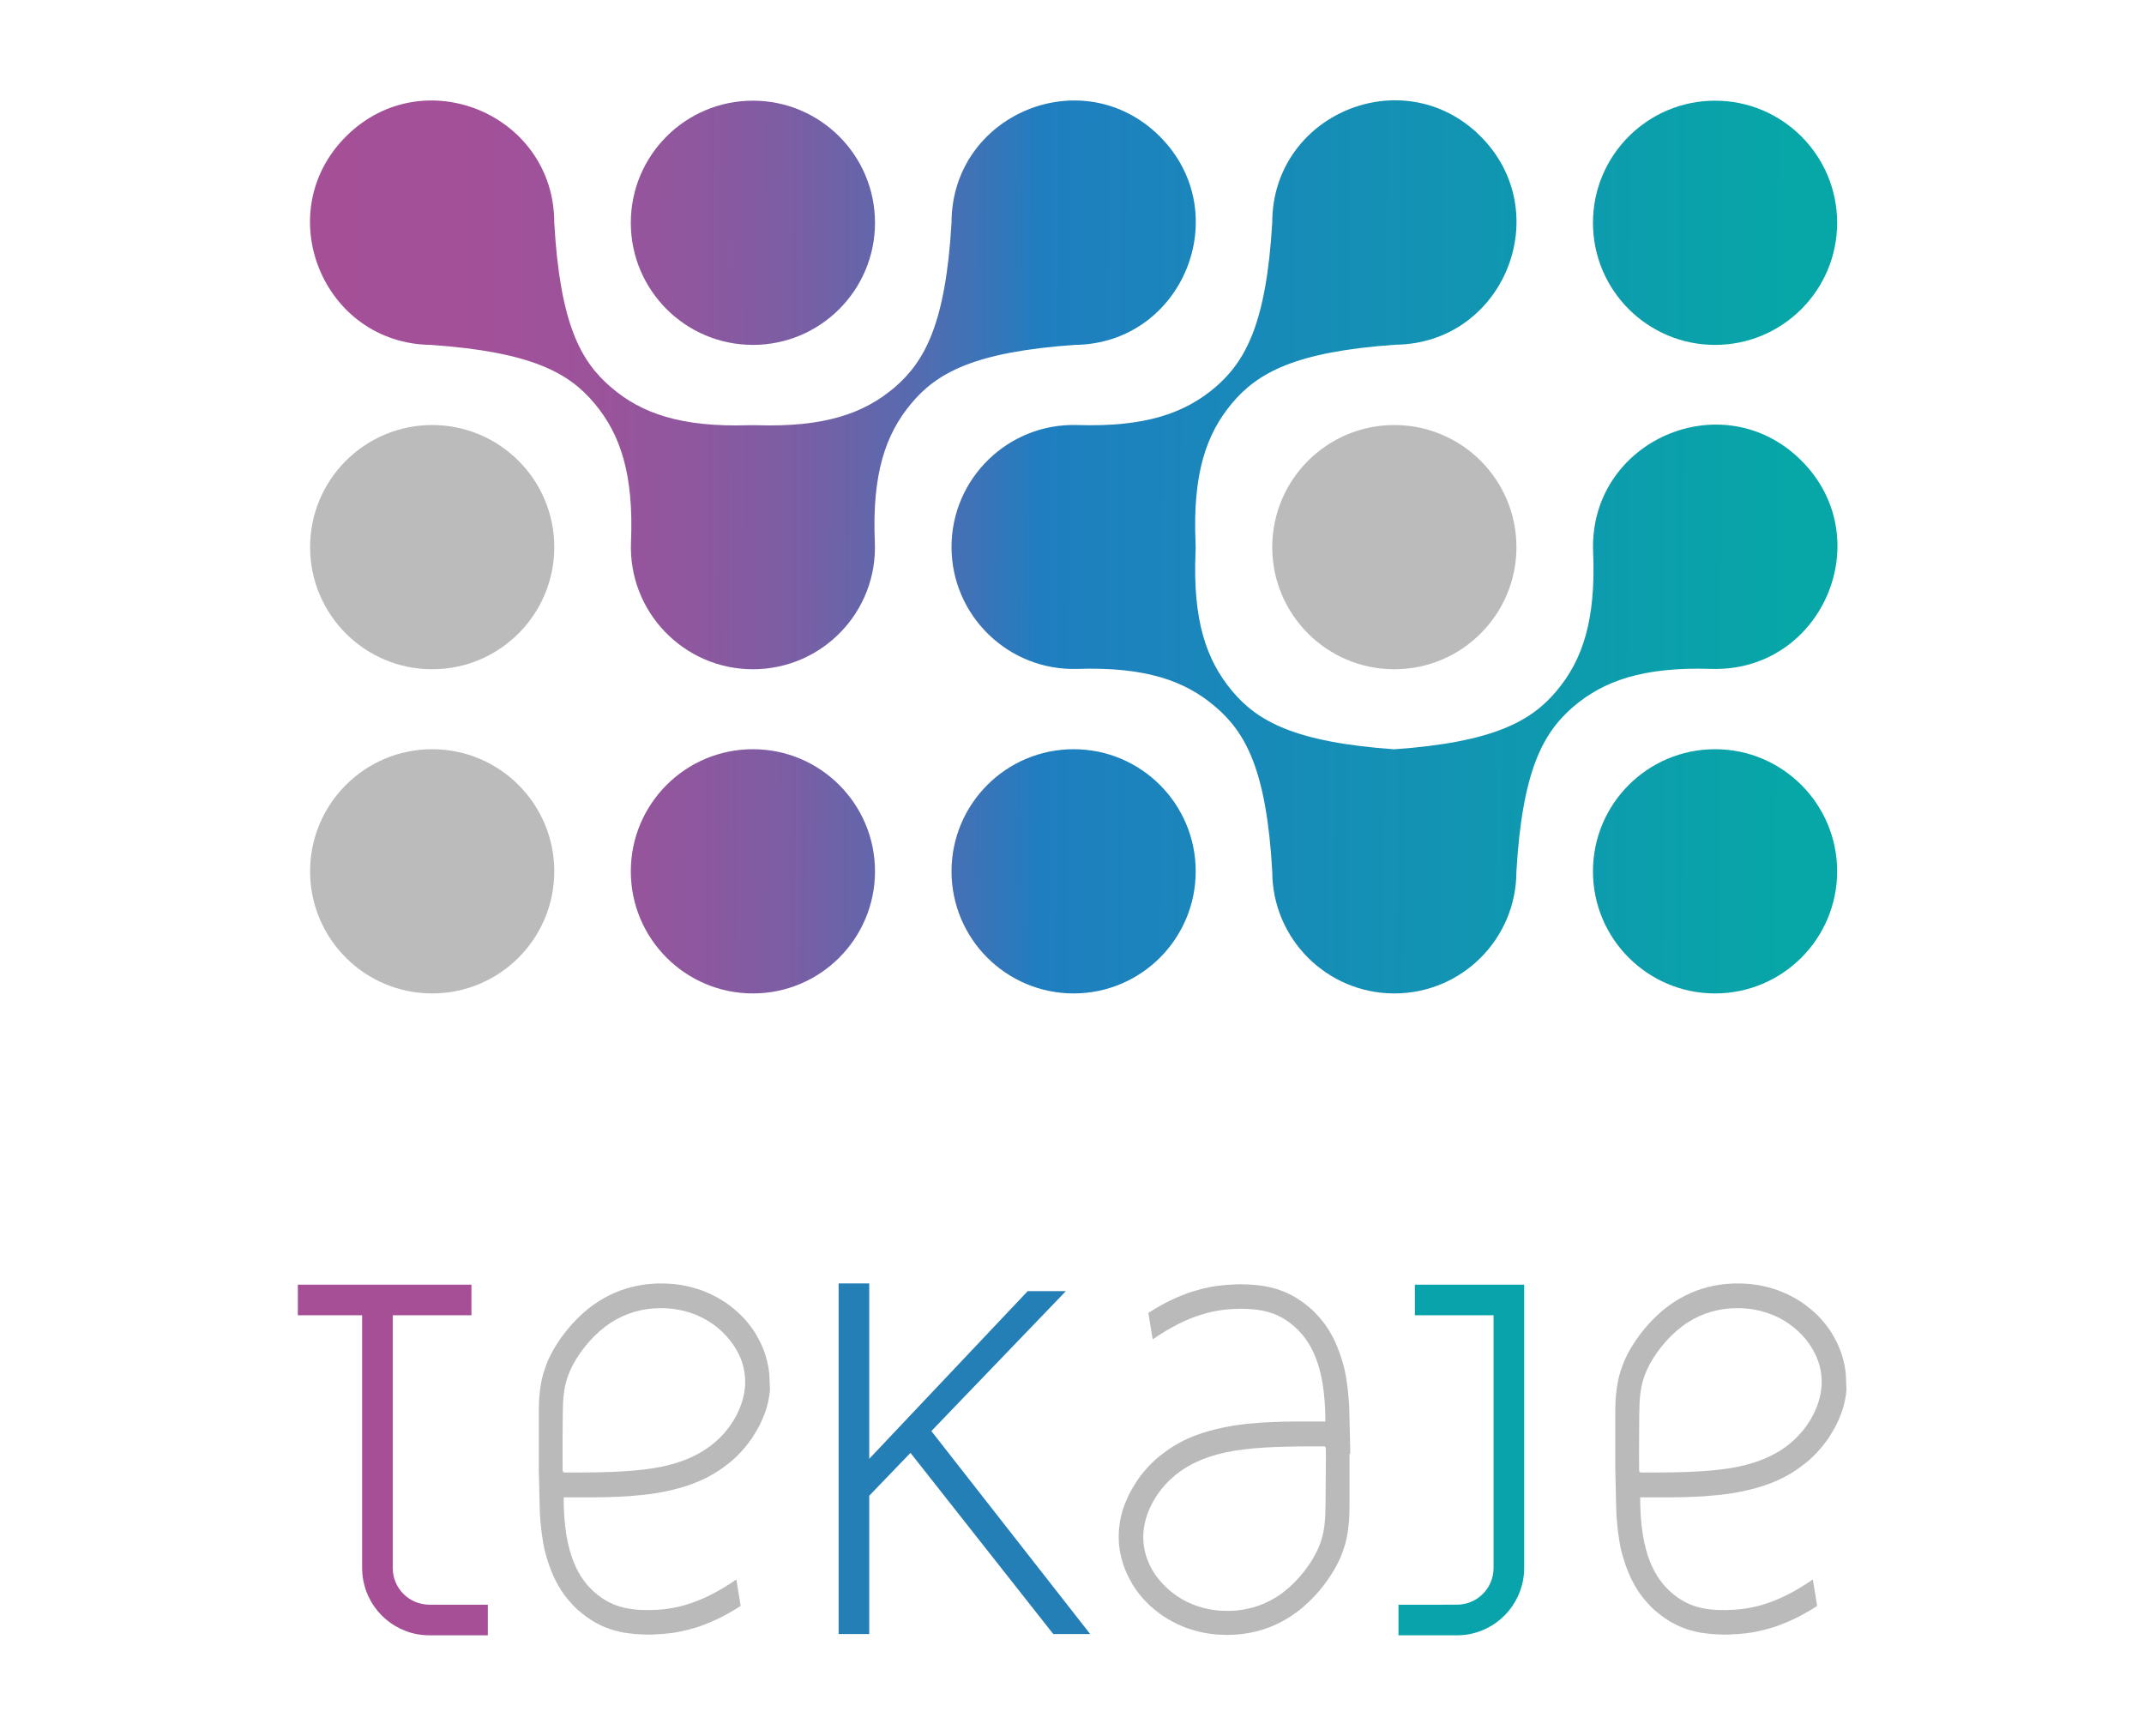 <?xml version="1.0" encoding="utf-8"?>
<!-- Generator: Adobe Illustrator 23.0.0, SVG Export Plug-In . SVG Version: 6.00 Build 0)  -->
<svg version="1.1" id="Layer_1" xmlns="http://www.w3.org/2000/svg" xmlns:xlink="http://www.w3.org/1999/xlink" x="0px" y="0px"
	 viewBox="0 0 1190.6 963.8" style="enable-background:new 0 0 1190.6 963.8;" xml:space="preserve">
<style type="text/css">
	.st0{fill:#A64E96;}
	.st1{fill:#257FB7;}
	.st2{fill:#08A3AB;}
	.st3{fill:#BABABA;}
	.st4{fill:url(#SVGID_1_);}
	.st5{fill:#BBBBBB;}
	.st6{fill:url(#SVGID_2_);}
	.st7{fill:url(#SVGID_3_);}
	.st8{fill:url(#SVGID_4_);}
	.st9{fill:url(#SVGID_5_);}
	.st10{fill:url(#SVGID_6_);}
	.st11{fill:url(#SVGID_7_);}
</style>
<g>
	<path class="st0" d="M201.1,713.3c20.2,0,40.5,0,60.7,0c0,5.7,0,11.3,0,17c-14.6,0-29.1,0-43.7,0c0,46.8,0,93.5,0,140.3
		c0,11.3,9.1,20.4,20.4,20.4c10.8,0,21.6,0,32.4,0c0,5.7,0,11.3,0,17c-10.8,0-21.6,0-32.4,0c-2.3,0-4.5-0.2-6.8-0.6
		c-17.7-3.3-30.6-18.7-30.6-36.8c0-46.8,0-93.5,0-140.3c-11.9,0-23.8,0-35.7,0c0-5.7,0-11.3,0-17
		C177.3,713.3,189.2,713.3,201.1,713.3z"/>
	<polygon class="st1" points="482.7,810 482.7,712.6 465.7,712.6 465.7,907.3 482.7,907.3 482.7,830.5 505.6,806.7 584.9,907.3 
		605.4,907.3 517.2,794.6 591.9,716.9 570.7,716.9 	"/>
	<path class="st2" d="M776.6,891c0,5.7,0,11.3,0,17c10.8,0,21.6,0,32.4,0c2.3,0,4.5-0.2,6.8-0.6c17.7-3.3,30.6-18.7,30.6-36.8
		c0-52.4,0-104.9,0-157.3c-20.2,0-40.5,0-60.7,0c0,5.7,0,11.3,0,17c14.6,0,29.1,0,43.7,0c0,46.8,0,93.5,0,140.3
		c0,11.3-9.1,20.4-20.4,20.4C798.2,891,787.4,891,776.6,891z"/>
	<path class="st3" d="M1025.1,764.7c-0.1-2.4-0.4-4.7-0.9-7c-0.8-4.1-2.1-8-3.9-11.8c-0.9-1.8-1.9-3.6-2.9-5.4
		c-1.1-1.7-2.2-3.4-3.5-5c-2.5-3.2-5.3-6.1-8.5-8.7c-3.1-2.6-6.5-4.9-10.1-6.8c-1.8-1-3.6-1.8-5.5-2.6c-1.9-0.8-3.8-1.5-5.7-2
		c-3.9-1.2-7.9-2-11.9-2.4c-4-0.4-8.1-0.5-12.1-0.2c-2,0.1-4.1,0.4-6.1,0.7c-2,0.3-4.1,0.8-6.1,1.3c-2,0.5-4.1,1.2-6,1.9
		c-2,0.8-4,1.6-5.9,2.6c-3.8,1.9-7.4,4.2-10.8,6.8c-1.8,1.4-3.6,2.9-5.2,4.5c-1.7,1.6-3.3,3.2-4.8,4.9c-1.5,1.7-2.9,3.4-4.3,5.2
		c-1.3,1.8-2.6,3.6-3.8,5.5c-1.2,1.8-2.3,3.7-3.3,5.7c-1,1.9-1.9,3.8-2.6,5.8c-0.7,1.9-1.4,3.8-1.9,5.7c-0.5,1.8-0.9,3.7-1.2,5.6
		c-0.3,1.8-0.5,3.6-0.7,5.4c-0.2,1.7-0.3,3.4-0.3,5.1c-0.1,1.6-0.1,3.2-0.1,4.9c0,1.1,0,2.2,0,3.3c0,1.6,0,3.3,0,4.9
		c0,4.4,0,8.8,0,13.3c0,2.4,0,4.8,0,7.1c0,0.4,0,0.7,0,1.1c0,0.4,0,0.7,0,1.1c0,0.2,0,0.4,0,0.5c0.4,18.6,0.5,21.6,0.6,24.7
		c0.2,2.8,0.4,5.6,0.7,8.4c0.3,2.6,0.7,5.1,1.1,7.7c0.4,2.3,0.9,4.7,1.6,7c0.6,2.1,1.2,4.2,2,6.3c0.7,1.9,1.5,3.8,2.3,5.7
		c1.6,3.4,3.4,6.6,5.6,9.7c1.9,2.6,4.1,5.1,6.4,7.4c1,1,2.1,2,3.3,2.9c1.1,0.9,2.2,1.8,3.4,2.6c1.1,0.8,2.3,1.5,3.5,2.3
		c1.2,0.7,2.4,1.3,3.6,1.9c2.4,1.2,4.9,2.1,7.5,2.9c2.5,0.7,5,1.3,7.6,1.6c2.5,0.4,5.1,0.6,7.6,0.7c1.3,0,2.6,0.1,3.8,0.1
		c1.3,0,2.6,0,3.9-0.1c2.9-0.1,5.8-0.3,8.7-0.7c3.3-0.4,6.6-1.1,9.8-1.9c1.8-0.5,3.5-1,5.2-1.5c1.8-0.6,3.7-1.3,5.4-2
		c4-1.6,7.8-3.4,11.5-5.5c2.4-1.3,4.7-2.7,7-4.2c-0.8-4.9-1.6-9.8-2.4-14.7c-20.9,14.5-36,16.8-48.1,17s-21.4-1.9-30.3-9.6
		c-8.9-7.7-17.5-21.2-17.5-53c0.2,0,0.3,0,0.5,0c0.6,0,1.2,0,1.8,0c0.4,0,0.7,0,1.1,0c2.2,0,4.4,0,6.6,0c2.3,0,4.6,0,7,0
		c2.3,0,4.6-0.1,7-0.1c2.6-0.1,5.2-0.2,7.8-0.3c2.8-0.1,5.5-0.3,8.3-0.6c2.8-0.2,5.6-0.5,8.4-0.9c1.5-0.2,2.9-0.4,4.4-0.7
		c2.7-0.5,5.4-1,8.1-1.7c2.6-0.6,5.1-1.4,7.7-2.2c2.2-0.7,4.4-1.6,6.6-2.5c2.3-1,4.6-2.1,6.8-3.4c2.2-1.2,4.3-2.6,6.3-4
		c2.5-1.8,4.9-3.7,7.1-5.8c3.5-3.3,6.6-7,9.3-11c1.5-2.3,2.9-4.7,4.2-7.2c1-2.1,1.9-4.2,2.7-6.3c0.8-2.1,1.4-4.3,1.9-6.5
		c0.5-2.2,0.8-4.4,1-6.6C1025.2,769.1,1025.2,766.9,1025.1,764.7z M1010.8,774.8c-2,9.3-7.7,19-16.2,26.2
		c-8.5,7.2-19.6,11.9-33.8,14.2c-14.1,2.3-31.3,2.3-40.2,2.4c-8.9,0-9.6,0.1-10-0.2c-0.4-0.3-0.4-0.9-0.4-6.4c0-5.5,0-15.9,0.1-24.9
		c0.1-9,0.3-16.6,4.1-25.1c3.8-8.6,11.2-18.1,19.5-24.4c8.3-6.3,17.5-9.4,26.7-10.1c9.3-0.7,18.6,0.9,26.7,4.9
		c8.1,4,15,10.3,19.3,17.8C1011,756.7,1012.8,765.5,1010.8,774.8z"/>
	<path class="st3" d="M749.8,806.6c0-0.4,0-0.7,0-1.1c0-0.2,0-0.4,0-0.5c-0.4-18.6-0.5-21.6-0.6-24.7c-0.2-2.8-0.4-5.6-0.7-8.4
		c-0.3-2.6-0.7-5.1-1.1-7.7c-0.4-2.3-0.9-4.7-1.6-7c-0.6-2.1-1.2-4.2-2-6.3c-0.7-1.9-1.5-3.8-2.3-5.7c-1.6-3.4-3.4-6.6-5.6-9.7
		c-1.9-2.6-4.1-5.1-6.4-7.4c-1-1-2.1-2-3.3-2.9c-1.1-0.9-2.2-1.8-3.4-2.6c-1.1-0.8-2.3-1.5-3.5-2.3c-1.2-0.7-2.4-1.3-3.6-1.9
		c-2.4-1.2-4.9-2.1-7.5-2.9c-2.5-0.7-5-1.3-7.6-1.6c-2.5-0.4-5.1-0.6-7.6-0.7c-1.3,0-2.6-0.1-3.8-0.1c-1.3,0-2.6,0-3.9,0.1
		c-2.9,0.1-5.8,0.3-8.7,0.7c-3.3,0.4-6.6,1.1-9.8,1.9c-1.8,0.5-3.5,1-5.2,1.5c-1.8,0.6-3.7,1.3-5.4,2c-4,1.6-7.8,3.4-11.5,5.5
		c-2.4,1.3-4.7,2.7-7,4.2c0.8,4.9,1.6,9.8,2.4,14.7c20.9-14.5,36-16.8,48.1-17c12.1-0.1,21.4,1.9,30.3,9.6
		c8.9,7.7,17.5,21.2,17.5,53c-0.2,0-0.3,0-0.5,0c-0.6,0-1.2,0-1.8,0c-0.4,0-0.7,0-1.1,0c-2.2,0-4.4,0-6.6,0c-2.3,0-4.6,0-7,0
		c-2.3,0-4.6,0.1-7,0.1c-2.6,0.1-5.2,0.2-7.8,0.3c-2.8,0.1-5.5,0.3-8.3,0.6c-2.8,0.2-5.6,0.5-8.4,0.9c-1.5,0.2-2.9,0.4-4.4,0.7
		c-2.7,0.5-5.4,1-8.1,1.7c-2.6,0.6-5.1,1.4-7.7,2.2c-2.2,0.7-4.4,1.6-6.6,2.5c-2.3,1-4.6,2.1-6.8,3.4c-2.2,1.2-4.3,2.6-6.3,4
		c-2.5,1.8-4.9,3.7-7.1,5.8c-3.5,3.3-6.6,7-9.3,11c-1.5,2.3-2.9,4.7-4.2,7.2c-1,2.1-1.9,4.2-2.7,6.3c-0.8,2.1-1.4,4.3-1.9,6.5
		c-0.5,2.2-0.8,4.4-1,6.6c-0.2,2.2-0.2,4.4-0.1,6.6c0.1,2.4,0.4,4.7,0.9,7c0.8,4.1,2.1,8,3.9,11.8c0.9,1.8,1.9,3.6,2.9,5.4
		c1.1,1.7,2.2,3.4,3.5,5c2.5,3.2,5.3,6.1,8.5,8.7c3.1,2.6,6.5,4.9,10.1,6.8c1.8,1,3.6,1.8,5.5,2.6c1.9,0.8,3.8,1.5,5.7,2
		c3.9,1.2,7.8,2,11.9,2.4c4,0.4,8.1,0.5,12.1,0.2c2-0.1,4.1-0.4,6.1-0.7c2-0.3,4.1-0.8,6.1-1.3c2-0.5,4.1-1.2,6-1.9
		c2-0.8,4-1.6,5.9-2.6c3.8-1.9,7.4-4.2,10.8-6.8c1.8-1.4,3.6-2.9,5.2-4.5c1.7-1.6,3.3-3.2,4.8-4.9c1.5-1.7,2.9-3.4,4.3-5.2
		c1.3-1.8,2.6-3.6,3.8-5.5c1.2-1.8,2.3-3.7,3.3-5.7c1-1.9,1.9-3.8,2.6-5.8c0.7-1.9,1.4-3.8,1.9-5.7c0.5-1.8,0.9-3.7,1.2-5.6
		c0.3-1.8,0.5-3.6,0.7-5.4c0.2-1.7,0.3-3.4,0.3-5.1c0.1-1.6,0.1-3.2,0.1-4.9c0-1.1,0-2.2,0-3.3c0-1.6,0-3.3,0-4.9
		c0-4.4,0-8.8,0-13.3c0-2.4,0-4.8,0-7.1C749.8,807.4,749.8,807,749.8,806.6z M736.1,834.7c-0.1,9-0.3,16.6-4.1,25.1
		c-3.8,8.6-11.2,18.1-19.5,24.4c-8.3,6.3-17.5,9.4-26.7,10.1c-9.3,0.7-18.6-0.9-26.7-4.9c-8.1-4-14.9-10.3-19.3-17.8
		c-4.3-7.6-6.1-16.4-4.1-25.7c2-9.3,7.7-19,16.2-26.2c8.5-7.2,19.6-11.9,33.8-14.2c14.1-2.3,31.3-2.3,40.2-2.4c8.9,0,9.6-0.1,10,0.2
		c0.4,0.3,0.4,0.9,0.4,6.4C736.2,815.3,736.2,825.7,736.1,834.7z"/>
	<path class="st3" d="M427.3,764.7c-0.1-2.4-0.4-4.7-0.9-7c-0.8-4.1-2.1-8-3.9-11.8c-0.9-1.8-1.9-3.6-2.9-5.4
		c-1.1-1.7-2.2-3.4-3.5-5c-2.5-3.2-5.3-6.1-8.5-8.7c-3.1-2.6-6.5-4.9-10.1-6.8c-1.8-1-3.6-1.8-5.5-2.6c-1.9-0.8-3.8-1.5-5.7-2
		c-3.9-1.2-7.8-2-11.9-2.4c-4-0.4-8.1-0.5-12.1-0.2c-2,0.1-4.1,0.4-6.1,0.7c-2,0.3-4.1,0.8-6.1,1.3c-2,0.5-4.1,1.2-6,1.9
		c-2,0.8-4,1.6-5.9,2.6c-3.8,1.9-7.4,4.2-10.8,6.8c-1.8,1.4-3.6,2.9-5.2,4.5c-1.7,1.6-3.3,3.2-4.8,4.9c-1.5,1.7-2.9,3.4-4.3,5.2
		c-1.3,1.8-2.6,3.6-3.8,5.5c-1.2,1.8-2.3,3.7-3.3,5.7c-1,1.9-1.9,3.8-2.6,5.8c-0.7,1.9-1.4,3.8-1.9,5.7c-0.5,1.8-0.9,3.7-1.2,5.6
		c-0.3,1.8-0.5,3.6-0.7,5.4c-0.2,1.7-0.3,3.4-0.3,5.1c-0.1,1.6-0.1,3.2-0.1,4.9c0,1.1,0,2.2,0,3.3c0,1.6,0,3.3,0,4.9
		c0,4.4,0,8.8,0,13.3c0,2.4,0,4.8,0,7.1c0,0.4,0,0.7,0,1.1c0,0.4,0,0.7,0,1.1c0,0.2,0,0.4,0,0.5c0.4,18.6,0.5,21.6,0.6,24.7
		c0.2,2.8,0.4,5.6,0.7,8.4c0.3,2.6,0.7,5.1,1.1,7.7c0.4,2.3,0.9,4.7,1.6,7c0.6,2.1,1.2,4.2,2,6.3c0.7,1.9,1.5,3.8,2.3,5.7
		c1.6,3.4,3.4,6.6,5.6,9.7c1.9,2.6,4.1,5.1,6.4,7.4c1,1,2.1,2,3.3,2.9c1.1,0.9,2.2,1.8,3.4,2.6c1.1,0.8,2.3,1.5,3.5,2.3
		c1.2,0.7,2.4,1.3,3.6,1.9c2.4,1.2,4.9,2.1,7.5,2.9c2.5,0.7,5,1.3,7.6,1.6c2.5,0.4,5.1,0.6,7.6,0.7c1.3,0,2.6,0.1,3.8,0.1
		c1.3,0,2.6,0,3.9-0.1c2.9-0.1,5.8-0.3,8.7-0.7c3.3-0.4,6.6-1.1,9.8-1.9c1.8-0.5,3.5-1,5.2-1.5c1.8-0.6,3.7-1.3,5.4-2
		c4-1.6,7.8-3.4,11.5-5.5c2.4-1.3,4.7-2.7,7-4.2c-0.8-4.9-1.6-9.8-2.4-14.7c-20.9,14.5-36,16.8-48.1,17c-12.1,0.1-21.4-1.9-30.3-9.6
		c-8.9-7.7-17.5-21.2-17.5-53c0.2,0,0.3,0,0.5,0c0.6,0,1.2,0,1.8,0c0.4,0,0.7,0,1.1,0c2.2,0,4.4,0,6.6,0c2.3,0,4.6,0,7,0
		c2.3,0,4.6-0.1,7-0.1c2.6-0.1,5.2-0.2,7.8-0.3c2.8-0.1,5.5-0.3,8.3-0.6c2.8-0.2,5.6-0.5,8.4-0.9c1.5-0.2,2.9-0.4,4.4-0.7
		c2.7-0.5,5.4-1,8.1-1.7c2.6-0.6,5.1-1.4,7.7-2.2c2.2-0.7,4.4-1.6,6.6-2.5c2.3-1,4.6-2.1,6.8-3.4c2.2-1.2,4.3-2.6,6.3-4
		c2.5-1.8,4.9-3.7,7.1-5.8c3.5-3.3,6.6-7,9.3-11c1.5-2.3,2.9-4.7,4.2-7.2c1-2.1,1.9-4.2,2.7-6.3c0.8-2.1,1.4-4.3,1.9-6.5
		c0.5-2.2,0.8-4.4,1-6.6C427.4,769.1,427.4,766.9,427.3,764.7z M413,774.8c-2,9.3-7.7,19-16.2,26.2s-19.6,11.9-33.8,14.2
		c-14.1,2.3-31.3,2.3-40.2,2.4c-8.9,0-9.6,0.1-10-0.2c-0.4-0.3-0.4-0.9-0.4-6.4c0-5.5,0-15.9,0.1-24.9c0.1-9,0.3-16.6,4.1-25.1
		c3.8-8.6,11.2-18.1,19.5-24.4c8.3-6.3,17.5-9.4,26.7-10.1c9.3-0.7,18.6,0.9,26.7,4.9c8.1,4,14.9,10.3,19.3,17.8
		C413.2,756.7,415,765.5,413,774.8z"/>
	<linearGradient id="SVGID_1_" gradientUnits="userSpaceOnUse" x1="136.333" y1="120.254" x2="992.538" y2="123.851">
		<stop  offset="0" style="stop-color:#A64F97"/>
		<stop  offset="0.14" style="stop-color:#A35098"/>
		<stop  offset="0.227" style="stop-color:#9B539A"/>
		<stop  offset="0.299" style="stop-color:#8C589F"/>
		<stop  offset="0.363" style="stop-color:#785FA5"/>
		<stop  offset="0.421" style="stop-color:#5D68AD"/>
		<stop  offset="0.475" style="stop-color:#3D73B7"/>
		<stop  offset="0.517" style="stop-color:#1F7EC0"/>
		<stop  offset="1" style="stop-color:#07A6A7"/>
	</linearGradient>
	<circle class="st4" cx="952.4" cy="123.7" r="67.8"/>
	<circle class="st5" cx="774.3" cy="303.8" r="67.8"/>
	<linearGradient id="SVGID_2_" gradientUnits="userSpaceOnUse" x1="134.82" y1="480.405" x2="991.025" y2="484.003">
		<stop  offset="0" style="stop-color:#A64F97"/>
		<stop  offset="0.14" style="stop-color:#A35098"/>
		<stop  offset="0.227" style="stop-color:#9B539A"/>
		<stop  offset="0.299" style="stop-color:#8C589F"/>
		<stop  offset="0.363" style="stop-color:#785FA5"/>
		<stop  offset="0.421" style="stop-color:#5D68AD"/>
		<stop  offset="0.475" style="stop-color:#3D73B7"/>
		<stop  offset="0.517" style="stop-color:#1F7EC0"/>
		<stop  offset="1" style="stop-color:#07A6A7"/>
	</linearGradient>
	<circle class="st6" cx="952.4" cy="483.8" r="67.8"/>
	<linearGradient id="SVGID_3_" gradientUnits="userSpaceOnUse" x1="134.813" y1="481.902" x2="991.019" y2="485.499">
		<stop  offset="0" style="stop-color:#A64F97"/>
		<stop  offset="0.14" style="stop-color:#A35098"/>
		<stop  offset="0.227" style="stop-color:#9B539A"/>
		<stop  offset="0.299" style="stop-color:#8C589F"/>
		<stop  offset="0.363" style="stop-color:#785FA5"/>
		<stop  offset="0.421" style="stop-color:#5D68AD"/>
		<stop  offset="0.475" style="stop-color:#3D73B7"/>
		<stop  offset="0.517" style="stop-color:#1F7EC0"/>
		<stop  offset="1" style="stop-color:#07A6A7"/>
	</linearGradient>
	<circle class="st7" cx="596.2" cy="483.8" r="67.8"/>
	<linearGradient id="SVGID_4_" gradientUnits="userSpaceOnUse" x1="134.81" y1="482.65" x2="991.016" y2="486.248">
		<stop  offset="0" style="stop-color:#A64F97"/>
		<stop  offset="0.14" style="stop-color:#A35098"/>
		<stop  offset="0.227" style="stop-color:#9B539A"/>
		<stop  offset="0.299" style="stop-color:#8C589F"/>
		<stop  offset="0.363" style="stop-color:#785FA5"/>
		<stop  offset="0.421" style="stop-color:#5D68AD"/>
		<stop  offset="0.475" style="stop-color:#3D73B7"/>
		<stop  offset="0.517" style="stop-color:#1F7EC0"/>
		<stop  offset="1" style="stop-color:#07A6A7"/>
	</linearGradient>
	<circle class="st8" cx="418.1" cy="483.8" r="67.8"/>
	<circle class="st5" cx="240" cy="483.8" r="67.8"/>
	<circle class="st5" cx="240" cy="303.8" r="67.8"/>
	<linearGradient id="SVGID_5_" gradientUnits="userSpaceOnUse" x1="136.323" y1="122.499" x2="992.529" y2="126.096">
		<stop  offset="0" style="stop-color:#A64F97"/>
		<stop  offset="0.14" style="stop-color:#A35098"/>
		<stop  offset="0.227" style="stop-color:#9B539A"/>
		<stop  offset="0.299" style="stop-color:#8C589F"/>
		<stop  offset="0.363" style="stop-color:#785FA5"/>
		<stop  offset="0.421" style="stop-color:#5D68AD"/>
		<stop  offset="0.475" style="stop-color:#3D73B7"/>
		<stop  offset="0.517" style="stop-color:#1F7EC0"/>
		<stop  offset="1" style="stop-color:#07A6A7"/>
	</linearGradient>
	<circle class="st9" cx="418.1" cy="123.7" r="67.8"/>
	<linearGradient id="SVGID_6_" gradientUnits="userSpaceOnUse" x1="135.573" y1="301.009" x2="991.779" y2="304.606">
		<stop  offset="0" style="stop-color:#A64F97"/>
		<stop  offset="0.14" style="stop-color:#A35098"/>
		<stop  offset="0.227" style="stop-color:#9B539A"/>
		<stop  offset="0.299" style="stop-color:#8C589F"/>
		<stop  offset="0.363" style="stop-color:#785FA5"/>
		<stop  offset="0.421" style="stop-color:#5D68AD"/>
		<stop  offset="0.475" style="stop-color:#3D73B7"/>
		<stop  offset="0.517" style="stop-color:#1F7EC0"/>
		<stop  offset="1" style="stop-color:#07A6A7"/>
	</linearGradient>
	<path class="st10" d="M773.5,416.1c0.5,0,1,0,1.5,0c-56.2-3.9-76.9-15.7-91-32.7s-21.7-38.9-20.1-76.8c0.1-1.9,0.1-3.8,0-5.7
		c-1.6-37.9,6-59.9,20.1-76.8s34.8-28.8,91-32.7c60.2-0.7,89.7-73.6,46.9-116c-42.8-42.3-115.4-12-115.4,48.2
		c-3.3,56.2-14.9,77-31.6,91.4c-16.8,14.3-38.6,22.2-76.6,21c-38.2-1.2-69.9,29.5-69.9,67.7s31.7,68.9,69.9,67.7
		c37.9-1.2,59.8,6.6,76.6,21c16.8,14.3,28.4,35.1,31.6,91.4c0,37.4,30.3,67.8,67.8,67.8s67.8-30.3,67.8-67.8
		c3.3-56.2,14.9-77,31.6-91.4c16.8-14.3,38.6-22.2,76.6-21c61.6,1.9,93.6-72.6,49.8-115.9c-43.8-43.3-118-10.5-115.4,51.1
		c1.6,37.9-6,59.9-20.1,76.8S829.7,412.2,773.5,416.1z"/>
	<linearGradient id="SVGID_7_" gradientUnits="userSpaceOnUse" x1="135.947" y1="212.094" x2="992.153" y2="215.691">
		<stop  offset="0" style="stop-color:#A64F97"/>
		<stop  offset="0.14" style="stop-color:#A35098"/>
		<stop  offset="0.227" style="stop-color:#9B539A"/>
		<stop  offset="0.299" style="stop-color:#8C589F"/>
		<stop  offset="0.363" style="stop-color:#785FA5"/>
		<stop  offset="0.421" style="stop-color:#5D68AD"/>
		<stop  offset="0.475" style="stop-color:#3D73B7"/>
		<stop  offset="0.517" style="stop-color:#1F7EC0"/>
		<stop  offset="1" style="stop-color:#07A6A7"/>
	</linearGradient>
	<path class="st11" d="M596.9,191.5c60.2-0.7,89.7-73.6,46.9-116c-42.8-42.3-115.4-12-115.4,48.2c-3.3,56.2-14.9,77-31.6,91.4
		c-16.8,14.3-38.6,22.2-76.6,21c-1.4,0-2.8,0-4.2,0c-37.9,1.2-59.8-6.6-76.6-21c-16.8-14.3-28.4-35.1-31.6-91.4
		c0-60.2-72.6-90.5-115.4-48.2s-13.3,115.3,46.9,116c56.2,3.9,76.9,15.7,91,32.7c14.1,16.9,21.7,38.9,20.1,76.8
		c-1.6,38.5,29.2,70.6,67.7,70.6c38.6,0,69.4-32.1,67.7-70.6c-1.6-37.9,6-59.9,20.1-76.8C520,207.2,540.7,195.4,596.9,191.5z"/>
</g>
</svg>
